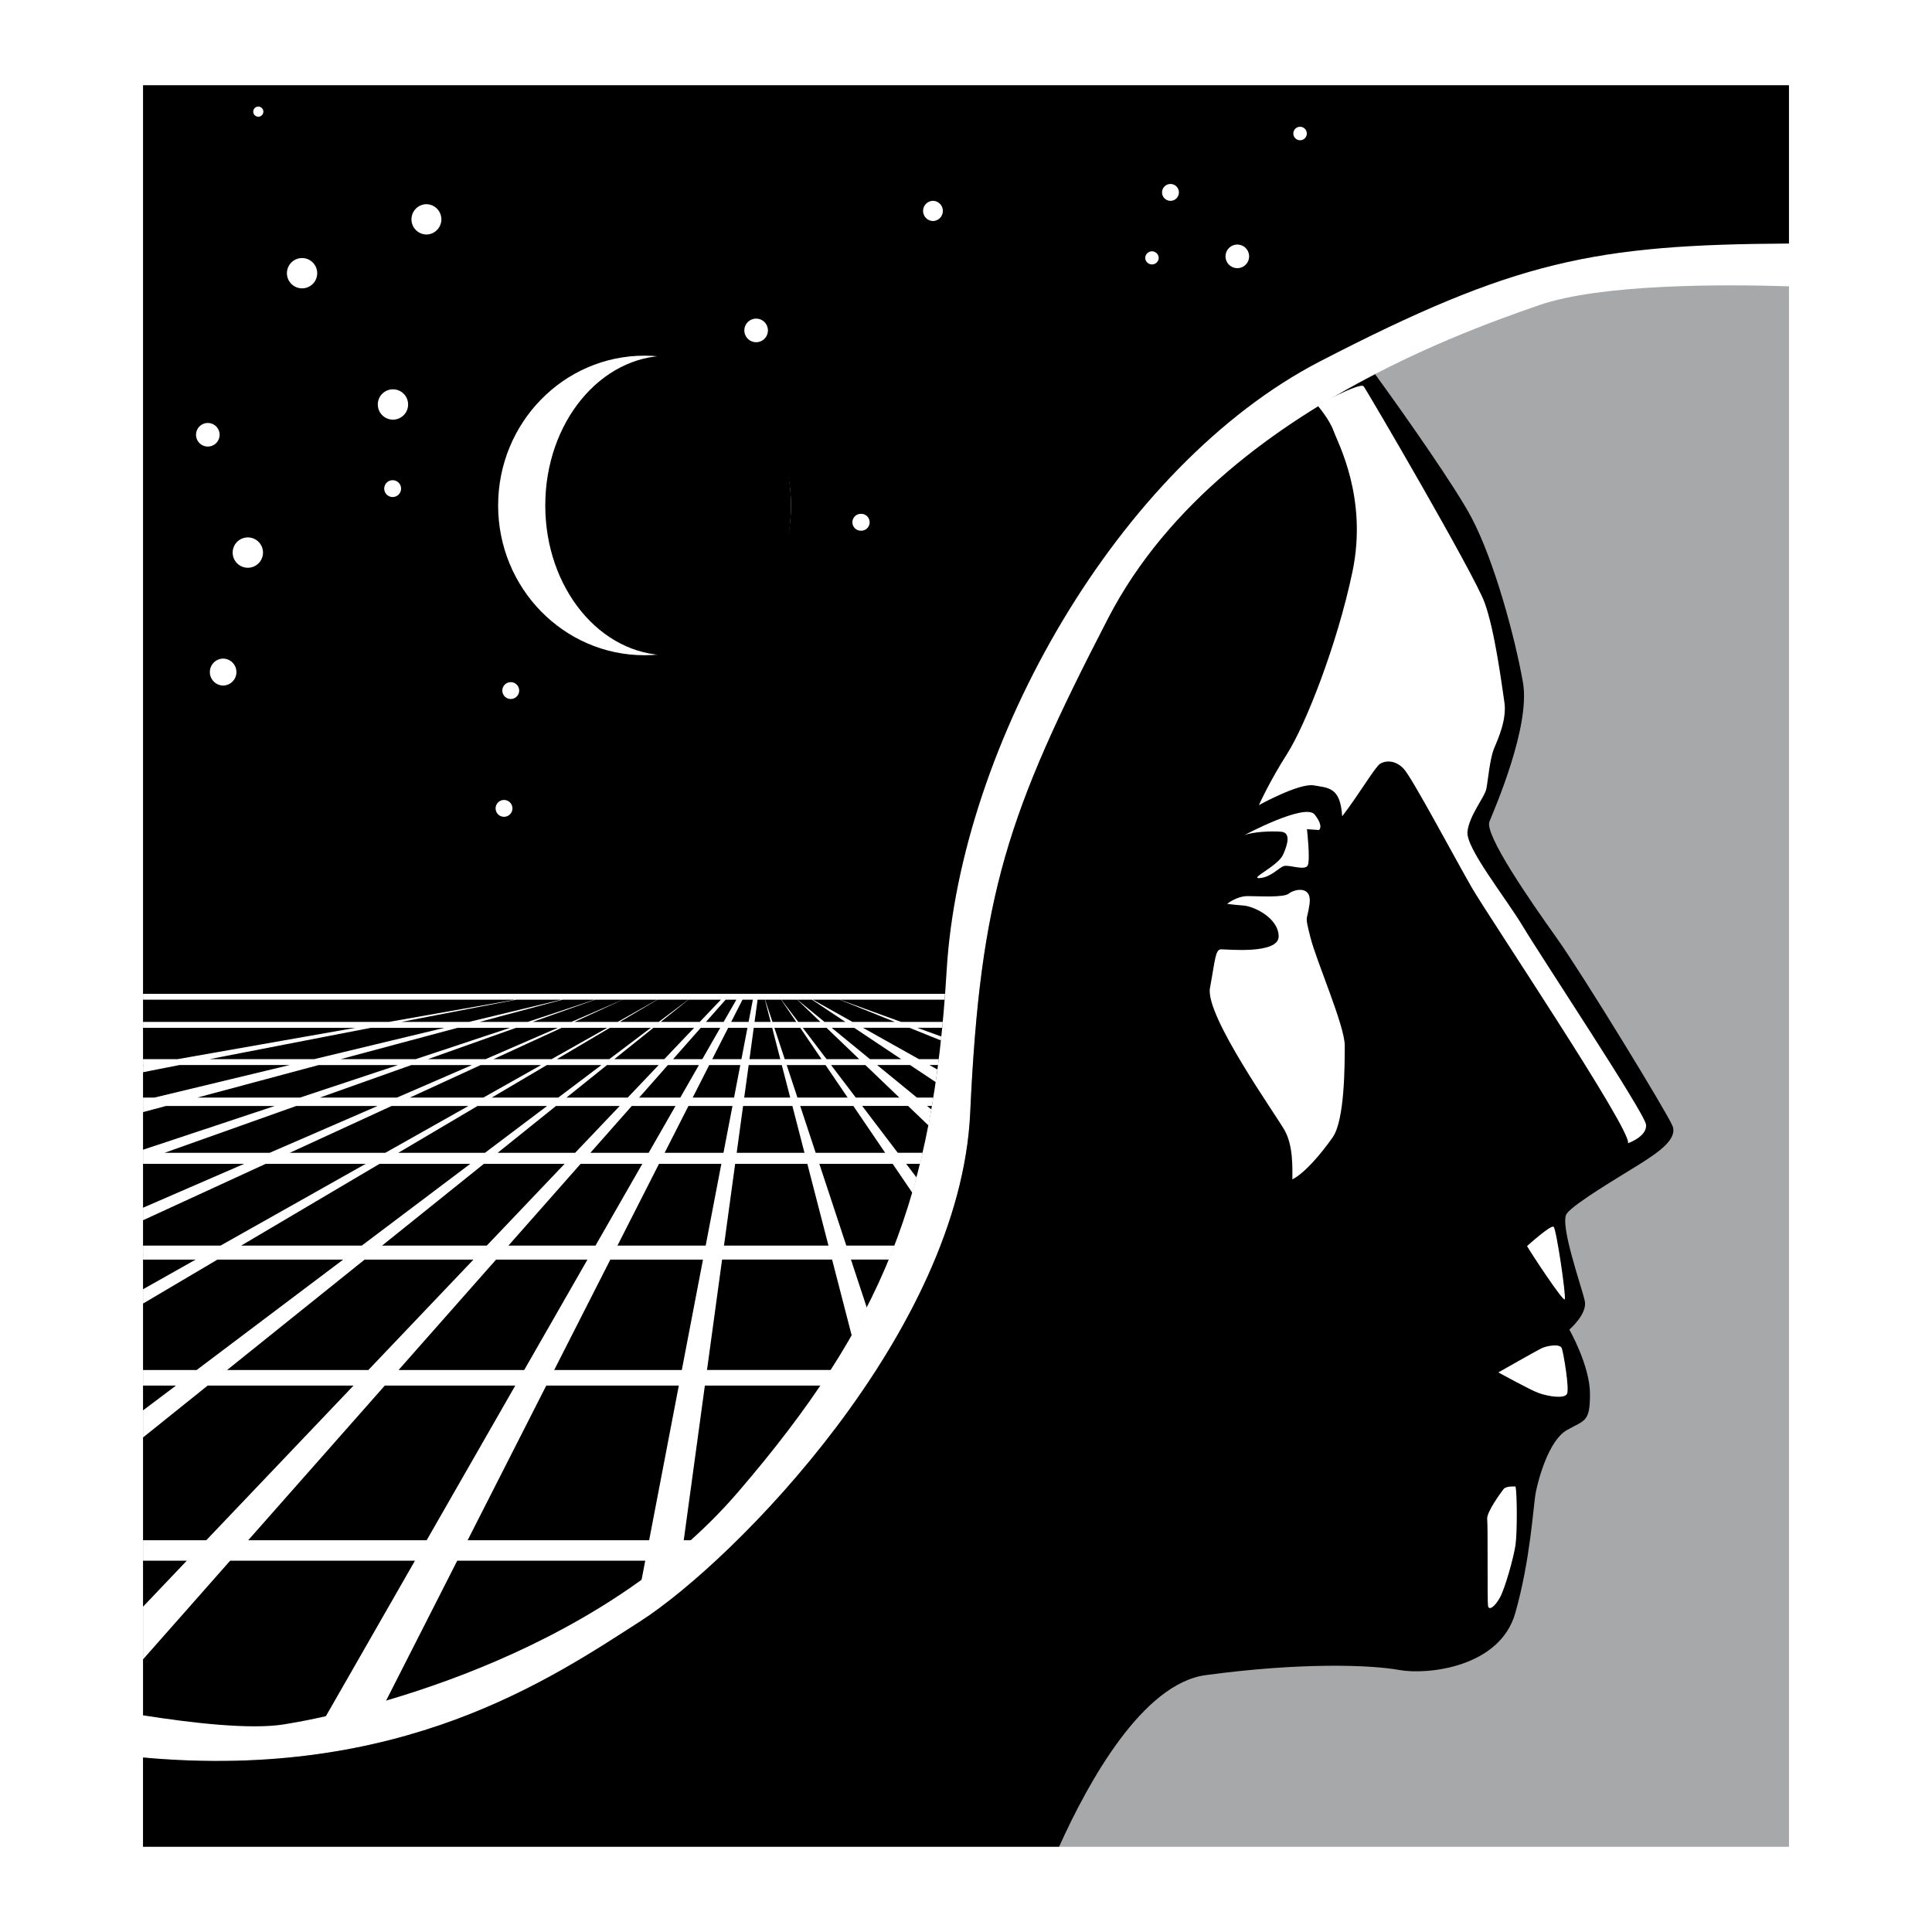 <svg xmlns="http://www.w3.org/2000/svg" width="2500" height="2500" viewBox="0 0 192.756 192.756"><g fill-rule="evenodd" clip-rule="evenodd"><path fill="#fff" d="M0 0h192.756v192.756H0V0z"/><path d="M28.291 172.048c6.381-1.007 30.895-6.382 45.334-23.172 14.441-16.791 19.479-29.551 20.823-52.052 1.342-22.5 17.126-50.373 37.274-60.783 19.402-10.024 27.318-11.637 46.764-11.743V8.504H14.27v162.634c4.808.76 10.664 1.438 14.021.91z"/><path d="M78.917 50.429c0 8.253-6.541 14.944-14.609 14.944s-14.609-6.691-14.609-14.944 6.541-14.944 14.609-14.944c8.067-.001 14.609 6.691 14.609 14.944z" fill="#fff"/><path d="M78.917 50.429c0 8.253-5.487 14.944-12.257 14.944-6.771 0-12.258-6.691-12.258-14.944S59.89 35.485 66.66 35.485c6.769-.001 12.257 6.691 12.257 14.944z"/><path d="M30.139 25.747a1.51 1.51 0 1 0-.003 3.021 1.51 1.51 0 0 0 .003-3.021zM42.563 20.373a1.51 1.51 0 1 0 0 3.023 1.512 1.512 0 0 0 0-3.023zM75.473 31.791a1.176 1.176 0 1 0 .001 2.351 1.176 1.176 0 0 0-.001-2.351zM93.105 20.037a1.007 1.007 0 1 0 0 2.014 1.008 1.008 0 0 0 0-2.014zM123.496 24.402a1.176 1.176 0 1 0 0 2.35 1.176 1.176 0 0 0 0-2.35zM114.932 25.075c-.369 0-.672.3-.672.671a.673.673 0 0 0 1.344 0 .671.671 0 0 0-.672-.671zM116.779 18.358a.839.839 0 1 0 0 1.679.839.839 0 1 0 0-1.679zM24.765 53.619a1.513 1.513 0 1 0 .001 3.025 1.513 1.513 0 0 0-.001-3.025zM39.206 38.843a1.51 1.51 0 1 0 0 3.024c.834 0 1.51-.677 1.51-1.512a1.51 1.51 0 0 0-1.51-1.512zM39.206 47.91a.84.84 0 1 0-.003 1.679.84.84 0 0 0 .003-1.679zM21.91 43.377a1.174 1.174 0 1 0-2.351 0 1.175 1.175 0 1 0 2.351 0zM22.245 65.709a1.344 1.344 0 0 0 0 2.687 1.343 1.343 0 0 0 0-2.687zM50.287 79.813a.839.839 0 1 0 .839.839.84.84 0 0 0-.839-.839zM85.883 51.269a.838.838 0 0 0 0 1.678.84.84 0 1 0 0-1.678zM50.958 68.059a.84.84 0 1 0 .001 1.68.84.84 0 0 0-.001-1.68zM25.771 10.635a.504.504 0 1 0 0 1.008.504.504 0 0 0 0-1.008zM129.709 12.649a.672.672 0 1 0 0 1.344.672.672 0 0 0 0-1.344zM94.059 101.956h-4.16l-6.094-2.216h10.44c.013-.194.026-.392.043-.587H14.27v.587h37.101l-12.574 2.216H14.27v.588h21.193l-17.747 3.128H14.27v.588h.113l-.113.02v.698c.753-.15 2.016-.401 3.636-.718h10.993l-13.497 3.247H14.27v1.449l2.289-.613h10.853l-13.142 4.366v1.408h10.087l-10.087 4.378v1.249l12.236-5.627h9.975L22 124.274h-7.73v1.396h5.25l-5.25 2.958v1.43l7.423-4.388h12.545L19.62 136.685h-5.35v1.555h3.286l-3.286 2.474v2.702l6.448-5.176H35.27l-14.69 15.429h-6.31v2.044h4.365L14.27 160.3v5.255l8.691-9.842h18.438l-8.963 15.648a99.99 99.99 0 0 0 6.017-1.556l7.165-14.093h18.758l-.389 2.027a66.615 66.615 0 0 0 2.603-1.98l.049-.047h.007a57.424 57.424 0 0 0 2.393-2.044h-.821l2.107-15.429h11.58c.349-.518.704-1.04 1.036-1.555H70.538l1.505-11.015h10.975l1.968 7.614a64.827 64.827 0 0 0 1.505-2.792l-1.592-4.822h3.807c.189-.462.371-.931.55-1.396h-4.819l-2.692-8.157h7.317l1.969 2.899c.146-.506.273-1.027.409-1.541l-1.03-1.358h1.386c.09-.365.176-.733.261-1.103h-2.488l-3.55-4.672h4.583l2.037 1.951c.1-.525.184-1.072.277-1.607l-.418-.344h.477c.048-.279.1-.554.143-.836h-1.641l-3.964-3.247h3.282l2.562 1.705c.06-.412.112-.838.167-1.26l-.798-.445h.858c.026-.197.055-.389.079-.588h-1.984l-5.581-3.128h4.637l3.138 1.263.039-.392-2.398-.871h2.484c.021-.194.043-.387.061-.586zM81.017 99.74l3.325 2.216H82.26l-2.706-2.216h1.463zm-2.177 9.767h-4.59l.445-3.247H78l.84 3.247zm-1.579-6.963h2.579l2.124 3.128h-3.669l-1.034-3.128zm-3.289 3.128H71.06l1.59-3.128h1.922l-.6 3.128zm-3.903 0h-2.915l2.762-3.128h1.944l-1.791 3.128zm-3.794 0h-4.983l3.898-3.128h4.063l-2.978 3.128zm-4.447 4.671l-4.446 4.672h-7.729l5.817-4.672h6.358zm-12.766-.836l5.499-3.247h5.444l-4.309 3.247h-6.634zm7.453 0l4.045-3.247h5.155l-3.091 3.247h-6.109zm4.271-3.835h-5.232l5.295-3.128h4.088l-4.151 3.128zm-5.756 0h-5.797l6.804-3.128h4.546l-5.553 3.128zm-6.586 0h-5.75l8.796-3.128h4.165l-7.211 3.128zm-6.973 0h-7.484l11.667-3.128h5.23l-9.413 3.128zm5.618.588l-7.486 3.247h-7.692l9.131-3.247h6.047zm.865 0h6.032l-5.765 3.247h-7.33l7.063-3.247zm6.63 4.083l-6.199 4.672h-8.647l7.907-4.672h6.939zm1.745 5.774l-7.764 8.157H38.119l10.157-8.157h8.053zm-6.836 9.553h9.118l-6.31 11.015H39.766l9.727-11.015zm1.233-1.396l7.202-8.157h6.156l-4.673 8.157h-8.685zm8.177-9.259l4.127-4.672h4.362l-2.676 4.672h-5.813zm4.864-5.508l2.868-3.247h3.096l-1.859 3.247h-4.105zm6.993-3.247h3.099l-.623 3.247H69.11l1.65-3.247zm3.377 4.083h4.919l1.206 4.672H73.5l.637-4.672zm4.351-4.083h3.875l2.207 3.247h-5.009l-1.073-3.247zm1.602-3.716h2.37l3.266 3.128h-3.259l-2.377-3.128zm-.555-2.804l2.313 2.216h-2.205l-1.685-2.216h1.577zm-1.599 0l1.505 2.216h-2.373l-.733-2.216h1.601zm-2.352 0h.731l.573 2.216h-1.607l.303-2.216zm1.457 2.804l.809 3.128h-3.075l.426-3.128h1.84zm-1.93-2.804l-.426 2.216h-1.736l1.127-2.216h1.035zm-1.645 0l-1.27 2.216h-1.762l1.958-2.216h1.074zm-1.544 0l-2.109 2.216h-3.892l2.76-2.216h3.241zm-3.262 0l-2.941 2.216h-3.875l3.752-2.216h3.064zm-3.098 0l-3.935 2.216h-4.314l4.821-2.216h3.428zm-3.443 0l-5.11 2.216h-3.867l6.234-2.216h2.743zm-2.799 0l-6.668 2.216h-4.805l8.266-2.216h3.207zm-7.814 0h4.49l-9.209 2.216h-6.74c5.01-.971 9.332-1.805 11.459-2.216zm-30.597 5.932c4.543-.888 10.528-2.048 16.103-3.128h7.332l-13.002 3.128H20.909zm-1.229 3.835l12.114-3.247h7.911l-9.775 3.247H19.68zm-3.26 5.508l13.137-4.672h8.116l-10.769 4.672H16.42zm12.491 0l10.159-4.672h7.666l-8.294 4.672h-9.531zm-4.851 9.259l13.806-8.157h9.052l-10.824 8.157H24.06zm-1.403 12.411l13.721-11.015h10.858l-10.484 11.015H22.657zm19.912 16.983H24.765l13.626-15.429H51.41l-8.841 15.429zm22.197 0H46.657l7.844-15.429h13.225l-2.96 15.429zm3.259-16.983H55.292l5.601-11.015h9.243l-2.111 11.015zm2.38-12.411h-8.803l4.146-8.157h6.22l-1.563 8.157zm-4.095-9.259l2.375-4.672h4.393l-.898 4.672h-5.87zm16.346 9.259H72.232l1.114-8.157h7.202l2.108 8.157zm5.656-9.259h-6.933l-1.542-4.672h5.301l3.174 4.672zm1.416-5.508h-4.346l-2.468-3.247h3.423l3.391 3.247zm.187-3.835h-3.118l-3.819-3.128h2.247l4.69 3.128zm-4.865-3.716l-3.954-2.216h2.675l5.504 2.216H85.05z" fill="#fff"/><path d="M153.551 30.448c-8.732 3.023-32.91 11.754-42.984 31.231-10.074 19.478-12.762 27.538-13.769 49.367-1.007 21.826-23.506 44.663-32.909 50.709-8.902 5.719-23.838 15.937-49.618 13.593v8.904h164.216V28.564c-6.647-.208-18.786-.245-24.936 1.884z" fill="#a6a8aa"/><path d="M120.303 167.126c9.52-1.286 16.465-1.027 19.295-.512 2.828.512 10.031-.26 11.576-5.66 1.543-5.405 1.801-10.806 2.057-12.092s1.287-5.146 3.088-6.176c1.801-1.027 2.314-.771 2.314-3.6 0-2.831-2.059-6.431-2.059-6.431s1.803-1.546 1.545-2.832-2.572-7.717-1.801-8.746c.771-1.028 5.146-3.601 7.203-4.888 2.057-1.285 3.859-2.572 3.344-3.858-.514-1.286-9.004-15.178-11.576-18.779s-7.203-10.29-6.688-11.576c.514-1.287 4.115-9.519 3.344-13.892-.771-4.373-2.828-12.091-5.145-16.464-1.559-2.946-6.381-9.848-9.604-14.284-9.73 5.043-20.656 12.792-26.631 24.343-10.074 19.478-12.762 27.538-13.769 49.367-1.007 21.826-23.506 44.663-32.909 50.709-8.902 5.719-23.838 15.937-49.618 13.593v8.904h91.396c2.929-6.497 8.329-16.273 14.638-17.126z"/><path d="M151.203 148.313s-.943-.083-1.199.26c-.256.342-1.711 2.31-1.627 2.994.084.688 0 8.137.084 8.651.088.512.688.083 1.201-.857s1.369-4.024 1.541-5.225c.17-1.196.17-5.051 0-5.823zM149.49 136.927s3.768-2.141 4.283-2.397c.512-.258 1.883-.514 2.053 0 .172.513.771 4.022.514 4.538-.256.512-1.883.256-2.826-.086-.94-.343-3.682-1.885-4.024-2.055zM152.354 124.323s2.387-2.166 2.656-1.922 1.266 6.971 1.105 7.235c-.158.265-3.386-4.643-3.761-5.313zM162.422 114.063s1.967-.685 1.797-1.883c-.172-1.198-10.445-16.697-12.244-19.694-1.799-2.997-5.738-7.878-5.566-9.505.17-1.627 1.711-3.424 1.885-4.281.168-.857.342-2.999.771-4.025.426-1.026 1.281-2.911 1.027-4.624-.26-1.712-.943-7.105-1.973-9.931-1.025-2.827-11.729-21.149-12.07-21.579-.346-.428-4.625 1.884-4.625 1.884s1.197 1.371 1.627 2.569c.428 1.198 3.424 6.678 1.885 14.042-1.543 7.364-4.711 15.329-6.508 18.154-1.801 2.825-2.828 5.138-2.828 5.138s4.025-2.227 5.48-1.97c1.457.257 2.654.171 2.828 3.083 1.541-1.969 3.254-4.88 3.766-5.224.516-.343 1.541-.43 2.398.513.855.942 5.137 8.991 6.764 11.817s16.098 24.403 15.586 25.516z" fill="#fff"/><path d="M124.145 83.325s6.08-3.254 7.021-2.055c.943 1.199.43 1.541.43 1.541l-1.201-.085s.342 2.997.086 3.597c-.256.599-1.883-.086-2.396.085s-1.285 1.113-2.398 1.199c-1.111.086 1.799-1.199 2.312-2.312s.771-2.226-.17-2.312c-.944-.086-2.829 0-3.684.342zM122.432 90.175s.943-.77 2.057-.77c1.111 0 3.594.172 4.109-.257.514-.429 2.312-.856 2.057 1.027-.26 1.884-.516.941.084 3.34.6 2.397 3.426 8.82 3.426 10.789 0 1.97 0 7.45-1.201 9.162-1.197 1.713-2.824 3.598-4.023 4.197 0-1.2.086-3.34-.77-4.882-.855-1.541-7.965-11.474-7.451-14.214s.516-3.854 1.113-3.854c.6 0 5.738.514 5.738-1.285 0-1.798-2.398-2.997-3.512-3.083-1.112-.085-1.627-.17-1.627-.17z" fill="#fff"/></g></svg>